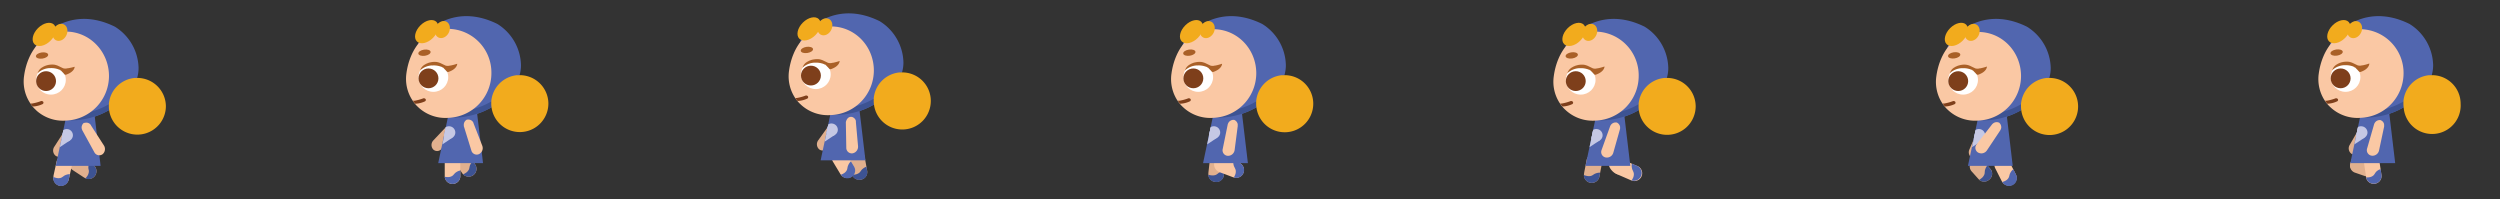 <svg id="Layer_1" data-name="Layer 1" xmlns="http://www.w3.org/2000/svg" viewBox="0 0 904.24 72"><rect x="0" y="0" width="904.24" height="72" fill="#333333" stroke="none"/><defs><style>.cls-1{fill:#e1b08e;}.cls-2{fill:#3d5393;}.cls-3{fill:#fac8a4;}.cls-4{fill:#5166af;}.cls-5{fill:#f2ab1d;}.cls-6{fill:#c5c8e4;}.cls-7{fill:#7e3f1b;}.cls-8{fill:#a96027;}.cls-9{fill:#fff;}</style></defs><path class="cls-1" d="M856.51,57.82l-1,3.27c-.35,1.12-1.83,1.64-3.33,1.16s-2.33-1.64-2.09-2.72a.74.74,0,0,1,0-.14l1-3.27c.35-1.11,1.85-1.63,3.33-1.16a3.44,3.44,0,0,1,1.72,1.19A1.91,1.91,0,0,1,856.51,57.82Z"/><path class="cls-1" d="M853.47,57l3.85,1.33a2.68,2.68,0,0,1,1.45,3.49,2.71,2.71,0,0,1-3.12,1.9l-.17,0-3.85-1.33a2.68,2.68,0,0,1-1.44-3.49,3,3,0,0,1,1.34-1.64A2.36,2.36,0,0,1,853.47,57Z"/><path class="cls-2" d="M855.71,58.21l1.77.4a2.86,2.86,0,0,1-1.09,5.53,6.81,6.81,0,0,0,.41-1.35,3.36,3.36,0,0,0,0-.95s0,0,0,0h0a2.33,2.33,0,0,0-.16-.63c-.14-.3-.34-.56-.51-.86a2.87,2.87,0,0,1-.21-.51A4.25,4.25,0,0,1,855.71,58.21Z"/><path class="cls-3" d="M860.67,58.67l.69,4.55a2.82,2.82,0,0,1-5.55,1,1.29,1.29,0,0,1,0-.19l-.68-4.55a2.83,2.83,0,0,1,2.37-3.22,2.89,2.89,0,0,1,2.1.52A2.81,2.81,0,0,1,860.67,58.67Z"/><path class="cls-4" d="M861.05,61.17l.31,2a2.82,2.82,0,0,1-5.55,1,6.05,6.05,0,0,0,1.41-.1,2.9,2.9,0,0,0,.89-.37h0a2,2,0,0,0,.51-.42c.23-.27.4-.58.61-.88a2,2,0,0,1,.39-.43A3.76,3.76,0,0,1,861.05,61.17Z"/><path class="cls-1" d="M850.54,55.64a2,2,0,0,0,2.93-.87l4-8.29v0a2.42,2.42,0,0,0-.76-2.52l-.07,0-.1,0-.16,0a2.05,2.05,0,0,0-1.38.15,1.61,1.61,0,0,0-.46.34,1.29,1.29,0,0,0-.19.21l-.17.25,0,.06-4.38,7.57A2.42,2.42,0,0,0,850.54,55.64Z"/><polygon class="cls-4" points="866.33 59 850.12 59 851.57 52.12 852.22 49.04 852.23 49 852.88 45.95 852.9 45.8 854.15 39.92 864.06 39.92 866.33 59"/><path class="cls-4" d="M880.06,23.61c0,10.26-12.71,19-24.26,19s-17-19.5-12-29c.11-.22.41-.26.6-.38a27.42,27.42,0,0,0,5.72-4.66c4.69-2.68,12-4.53,21.37.08l0,0A18,18,0,0,1,880.06,23.61Z"/><path class="cls-2" d="M879.54,27.15c-1.33,4.7-5.23,8.85-10.14,11.65a28,28,0,0,1-13.6,3.76c-9,0-14.29-11.76-13.87-21.48.36,9.23,5.53,19.36,13.87,19.36a27.89,27.89,0,0,0,13.54-3.74,22.21,22.21,0,0,0,9.39-9.51C879,27.17,879.27,27.15,879.54,27.15Z"/><path class="cls-4" d="M850.08,8.51a27.42,27.42,0,0,1-5.72,4.66A21.64,21.64,0,0,1,850.08,8.51Z"/><path class="cls-5" d="M890,37.48A10.32,10.32,0,0,1,869.4,38.8a9.54,9.54,0,0,1-.09-1.32q0-.39,0-.78a10.33,10.33,0,0,1,9.39-9.51c.27,0,.54,0,.81,0h.1A10.32,10.32,0,0,1,890,37.48Z"/><path class="cls-3" d="M869.36,26.52a16.17,16.17,0,0,1-15.55,16.1A14.39,14.39,0,0,1,843.13,39l-.18-.17a13.85,13.85,0,0,1-1-1l0,0-.14-.18a11.94,11.94,0,0,1-.83-1.08,14.17,14.17,0,0,1-2.3-9.92c1.19-8.73,6.58-16.09,15.16-16.09A15.83,15.83,0,0,1,869.36,26.52Z"/><ellipse class="cls-5" cx="851.62" cy="10.69" rx="3.21" ry="2.57" transform="translate(454.98 764.39) rotate(-62.96)"/><ellipse class="cls-5" cx="845.95" cy="11.45" rx="5" ry="3.21" transform="translate(239.67 601.53) rotate(-45)"/><path class="cls-6" d="M855.29,49.76l-.25.17-3.47,2.3.64-3s0,0,0,0l0,0,.65-3.06.23.35Z"/><path class="cls-6" d="M853.22,47.73a2.2,2.2,0,0,1-1,1.44l.65-3.06V46a1.46,1.46,0,0,1,.22.43A2.19,2.19,0,0,1,853.22,47.73Z"/><path class="cls-6" d="M856.27,48.34A2.29,2.29,0,0,1,855,49.93a2.27,2.27,0,0,1-2.83-.72s0,0,0,0l0,0,.65-3.06,0-.16a2.16,2.16,0,0,1,1.6-.28A2.26,2.26,0,0,1,856.27,48.34Z"/><path class="cls-7" d="M845.33,36.66a9.29,9.29,0,0,1-2.48.76,9.67,9.67,0,0,1-1.07.1,11.94,11.94,0,0,1-.83-1.08l.6,0a17.3,17.3,0,0,0,3.05-.81.81.81,0,0,1,1,.21A.59.59,0,0,1,845.33,36.66Z"/><ellipse class="cls-8" cx="845.15" cy="19.08" rx="2.24" ry="1.12" transform="translate(6.57 125.94) rotate(-8.56)"/><ellipse class="cls-9" cx="848.37" cy="27.9" rx="5.37" ry="5.32"/><path class="cls-8" d="M852.1,24.63A6.26,6.26,0,0,0,851,24a7.13,7.13,0,0,1,.78.26Z"/><ellipse class="cls-7" cx="846.6" cy="28.34" rx="3.6" ry="3.58"/><path class="cls-8" d="M853.88,26a.62.62,0,0,1-.63-.12l-.31-.33h0a4.37,4.37,0,0,0-.47-.49l-.36-.39-.31-.33A7.13,7.13,0,0,0,851,24a2.89,2.89,0,0,0-.45-.14,7.41,7.41,0,0,0-2.4-.27l-.23,0a1.6,1.6,0,0,0-.23,0,6.83,6.83,0,0,0-3.86,1.56l-.29.29,0,0,0,0a3.57,3.57,0,0,1,1.59-2.09,6.58,6.58,0,0,1,2.84-1,7,7,0,0,1,1.65,0,6.84,6.84,0,0,1,1.28.39l0,0,1.84.89a2.75,2.75,0,0,0,1.62,0l.2,0a19.15,19.15,0,0,0,2.42-.66S857.06,24.89,853.88,26Z"/><path class="cls-3" d="M857.77,56.3a2,2,0,0,1-1.59-2.61l2.56-8.87s0,0,0,0a1.57,1.57,0,0,1,.13-.24A2.11,2.11,0,0,1,861,43.44a.14.14,0,0,0,.07,0,.19.19,0,0,0,.09.05l.13.08a2,2,0,0,1,.92,1,1.44,1.44,0,0,1,.12.56,1.31,1.31,0,0,1,0,.28c0,.1,0,.2,0,.3a.14.14,0,0,1,0,.07l-1.82,8.55A2.42,2.42,0,0,1,857.77,56.3Z"/><path class="cls-1" d="M717.29,58.12,720,61.19a2.67,2.67,0,0,1-.47,3.74,2.71,2.71,0,0,1-3.66.1,1.36,1.36,0,0,1-.12-.12L713,61.84a2.69,2.69,0,0,1,.48-3.74,3,3,0,0,1,2-.76A2.36,2.36,0,0,1,717.29,58.12Z"/><path class="cls-2" d="M718.81,59.86,720,61.22a2.66,2.66,0,0,1-.5,3.72,2.7,2.7,0,0,1-3.64.11A7.26,7.26,0,0,0,717,64.2a3.27,3.27,0,0,0,.57-.77h0a2.09,2.09,0,0,0,.24-.6c.07-.33.06-.66.1-1a1.94,1.94,0,0,1,.13-.54A4.1,4.1,0,0,1,718.81,59.86Z"/><path class="cls-3" d="M726.75,58.4,729,62.85a2.82,2.82,0,1,1-4.91,2.77.87.87,0,0,1-.11-.18L721.73,61a3,3,0,0,1,1.1-4,2.7,2.7,0,0,1,2.19-.11A3.21,3.21,0,0,1,726.75,58.4Z"/><path class="cls-4" d="M728.21,61.23l.94,1.84a2.82,2.82,0,0,1-4.92,2.76,6,6,0,0,0,1.3-.55,2.77,2.77,0,0,0,.73-.63s0,0,0,0h0a2.18,2.18,0,0,0,.35-.57c.13-.32.18-.68.29-1a2.58,2.58,0,0,1,.23-.54A3.89,3.89,0,0,1,728.21,61.23Z"/><path class="cls-1" d="M713.42,57.22a2,2,0,0,0,2.8-1.21l3-8.73v0a2.06,2.06,0,0,0,0-.27,2.1,2.1,0,0,0-1.09-2.14l-.07,0a.22.22,0,0,1-.11,0h-.15a2,2,0,0,0-1.35.32,1.53,1.53,0,0,0-.43.38l-.16.23c0,.09-.09.18-.13.28a.09.09,0,0,0,0,.06l-3.44,8A2.41,2.41,0,0,0,713.42,57.22Z"/><polygon class="cls-4" points="728 60 711.79 60 713.25 53.12 713.9 50.04 713.91 50 714.55 46.95 714.58 46.8 715.83 40.92 725.74 40.92 728 60"/><path class="cls-4" d="M741.74,24.61c0,10.26-12.71,19-24.26,19s-17-19.5-12.05-29c.12-.22.41-.26.6-.38a27.14,27.14,0,0,0,5.72-4.66c4.69-2.68,12-4.53,21.37.08l0,0A18,18,0,0,1,741.74,24.61Z"/><path class="cls-2" d="M741.22,28.15C739.88,32.85,736,37,731.08,39.8a28,28,0,0,1-13.61,3.76c-9,0-14.28-11.76-13.86-21.48.36,9.23,5.53,19.36,13.86,19.36A27.93,27.93,0,0,0,731,37.7a22.27,22.27,0,0,0,9.39-9.51C740.68,28.17,741,28.15,741.22,28.15Z"/><path class="cls-4" d="M711.75,9.51A27.14,27.14,0,0,1,706,14.17,22,22,0,0,1,711.75,9.51Z"/><path class="cls-5" d="M751.64,38.48a10.32,10.32,0,0,1-20.56,1.32,9.54,9.54,0,0,1-.09-1.32q0-.39,0-.78a10.33,10.33,0,0,1,9.39-9.51c.27,0,.54,0,.81,0h.1A10.32,10.32,0,0,1,751.64,38.48Z"/><path class="cls-3" d="M731,27.52a16.17,16.17,0,0,1-15.55,16.1A14.37,14.37,0,0,1,704.81,40l-.18-.17a13.85,13.85,0,0,1-1-1l0,0-.14-.18a11.94,11.94,0,0,1-.83-1.08,14.12,14.12,0,0,1-2.3-9.92c1.18-8.73,6.57-16.09,15.16-16.09S731,18.64,731,27.52Z"/><ellipse class="cls-5" cx="713.3" cy="11.69" rx="3.21" ry="2.57" transform="translate(378.65 641.72) rotate(-62.96)"/><ellipse class="cls-5" cx="707.63" cy="12.45" rx="5" ry="3.21" transform="translate(198.45 504.01) rotate(-45)"/><path class="cls-6" d="M717,50.76l-.24.17-3.47,2.3.63-3s0,0,0,0l0,0,.65-3.06.23.35Z"/><path class="cls-6" d="M714.89,48.73a2.18,2.18,0,0,1-1,1.44l.65-3.06V47a1.75,1.75,0,0,1,.22.43A2.18,2.18,0,0,1,714.89,48.73Z"/><path class="cls-6" d="M718,49.34a2.29,2.29,0,0,1-1.23,1.59,2.29,2.29,0,0,1-2.84-.72s0,0,0,0l0,0,.65-3.06,0-.16a2.18,2.18,0,0,1,1.61-.28A2.27,2.27,0,0,1,718,49.34Z"/><path class="cls-7" d="M707,37.66a9.22,9.22,0,0,1-2.47.76,9.67,9.67,0,0,1-1.07.1,11.94,11.94,0,0,1-.83-1.08l.6,0a17,17,0,0,0,3-.81.81.81,0,0,1,1,.21A.59.59,0,0,1,707,37.66Z"/><ellipse class="cls-8" cx="706.82" cy="20.08" rx="2.24" ry="1.12" transform="translate(4.88 105.37) rotate(-8.56)"/><ellipse class="cls-9" cx="710.05" cy="28.9" rx="5.37" ry="5.32"/><path class="cls-8" d="M713.78,25.63a6.32,6.32,0,0,0-1.1-.59,8.1,8.1,0,0,1,.79.26Z"/><ellipse class="cls-7" cx="708.28" cy="29.34" rx="3.6" ry="3.58"/><path class="cls-8" d="M715.56,27a.62.62,0,0,1-.63-.12l-.31-.33h0a4.37,4.37,0,0,0-.47-.49l-.36-.39-.31-.33a8.1,8.1,0,0,0-.79-.26,2.89,2.89,0,0,0-.45-.14,7.35,7.35,0,0,0-2.39-.27l-.23,0a1.6,1.6,0,0,0-.23,0,6.76,6.76,0,0,0-3.86,1.56l-.29.29,0,0,0,0a3.55,3.55,0,0,1,1.58-2.09,6.63,6.63,0,0,1,2.85-1,5.12,5.12,0,0,1,2.92.4l0,0,1.85.89a2.75,2.75,0,0,0,1.62,0l.2,0a19.47,19.47,0,0,0,2.41-.66S718.74,25.89,715.56,27Z"/><path class="cls-3" d="M715.46,55.17a2,2,0,0,1-.51-3l5.66-7.3s0,0,0,0l.21-.17a2.09,2.09,0,0,1,2.39-.26l0,.05.07.08a1.27,1.27,0,0,1,.1.12,2.13,2.13,0,0,1,.47,1.31,1.67,1.67,0,0,1-.1.57,1.39,1.39,0,0,1-.1.26l-.16.26a.09.09,0,0,1,0,.06l-4.85,7.28A2.43,2.43,0,0,1,715.46,55.17Z"/><path class="cls-1" d="M579.42,59.07l-.9,4.69a2.82,2.82,0,1,1-5.58-.86l0-.21.91-4.69a2.86,2.86,0,0,1,3.32-2.34,2.72,2.72,0,0,1,1.8,1.22A2.94,2.94,0,0,1,579.42,59.07Z"/><path class="cls-2" d="M578.78,62.45l-.35,1.78a2.86,2.86,0,0,1-5.56-.92,6.82,6.82,0,0,0,1.36.37,3.77,3.77,0,0,0,.95,0s0,0,0,0h0a2,2,0,0,0,.61-.19c.3-.14.56-.35.85-.52a2,2,0,0,1,.5-.23A4.05,4.05,0,0,1,578.78,62.45Z"/><path class="cls-3" d="M587.31,57.93l4.6,2a2.83,2.83,0,1,1-2,5.27l-.2-.08-4.6-2a3,3,0,0,1-1.7-3.81A2.72,2.72,0,0,1,585,57.83,3.17,3.17,0,0,1,587.31,57.93Z"/><path class="cls-4" d="M590.24,59.19l1.9.82a2.82,2.82,0,0,1-2,5.26,6.49,6.49,0,0,0,.66-1.25,3.5,3.5,0,0,0,.16-.95s0,0,0,0h0a1.85,1.85,0,0,0-.09-.66,9.32,9.32,0,0,0-.42-1,2.26,2.26,0,0,1-.17-.56A3.83,3.83,0,0,1,590.24,59.19Z"/><path class="cls-3" d="M587.81,61.2l-1.76,1.62c-.6.55-1.93.07-3-1.08s-1.4-2.4-.9-3a.23.23,0,0,1,.07-.07L584,57.05c.6-.55,1.94-.06,3,1.08a4.59,4.59,0,0,1,1,1.76A1.27,1.27,0,0,1,587.81,61.2Z"/><path class="cls-1" d="M587.32,55.72a2,2,0,0,0,.34-3l-6.07-7h0l-.21-.17a2.14,2.14,0,0,0-2.41-.11l-.05,0a.24.24,0,0,1-.06.09s-.06.07-.09.12a2.06,2.06,0,0,0-.39,1.34,1.4,1.4,0,0,0,.12.55,2.06,2.06,0,0,0,.12.26l.17.25a.15.15,0,0,0,0,.06l5.27,7A2.42,2.42,0,0,0,587.32,55.72Z"/><polygon class="cls-4" points="589.68 60 573.47 60 574.92 53.12 575.57 50.04 575.58 50 576.23 46.95 576.26 46.8 577.5 40.92 587.42 40.92 589.68 60"/><path class="cls-4" d="M603.41,24.61c0,10.26-12.71,19-24.25,19s-17-19.5-12-29c.11-.22.41-.26.6-.38a27.42,27.42,0,0,0,5.72-4.66c4.69-2.68,12-4.53,21.37.08l0,0A18,18,0,0,1,603.41,24.61Z"/><path class="cls-2" d="M602.9,28.15c-1.34,4.7-5.23,8.85-10.15,11.65a28,28,0,0,1-13.6,3.76c-9,0-14.28-11.76-13.86-21.48.35,9.23,5.53,19.36,13.86,19.36A28,28,0,0,0,592.7,37.7a22.27,22.27,0,0,0,9.39-9.51C602.36,28.17,602.63,28.15,602.9,28.15Z"/><path class="cls-4" d="M573.43,9.51a27.42,27.42,0,0,1-5.72,4.66A21.81,21.81,0,0,1,573.43,9.51Z"/><path class="cls-5" d="M613.32,38.48a10.33,10.33,0,0,1-20.57,1.32,11.41,11.41,0,0,1-.08-1.32q0-.39,0-.78a10.32,10.32,0,0,1,9.39-9.51c.27,0,.54,0,.81,0h.1A10.32,10.32,0,0,1,613.32,38.48Z"/><path class="cls-3" d="M592.71,27.52a16.17,16.17,0,0,1-15.55,16.1A14.39,14.39,0,0,1,566.48,40l-.18-.17a12,12,0,0,1-1-1l0,0-.14-.18a11.94,11.94,0,0,1-.83-1.08A14.12,14.12,0,0,1,562,27.52c1.19-8.73,6.58-16.09,15.16-16.09A15.83,15.83,0,0,1,592.71,27.52Z"/><ellipse class="cls-5" cx="574.98" cy="11.69" rx="3.21" ry="2.57" transform="translate(303.2 518.52) rotate(-62.96)"/><ellipse class="cls-5" cx="569.3" cy="12.45" rx="5" ry="3.21" transform="translate(157.94 406.2) rotate(-45)"/><path class="cls-6" d="M578.64,50.76l-.25.17-3.47,2.3.64-3s0,0,0,0l0,0,.65-3.06.23.35Z"/><path class="cls-6" d="M576.57,48.73a2.16,2.16,0,0,1-1,1.44l.65-3.06,0-.08a1.72,1.72,0,0,1,.21.43A2.19,2.19,0,0,1,576.57,48.73Z"/><path class="cls-6" d="M579.62,49.34a2.23,2.23,0,0,1-1.23,1.59,2.14,2.14,0,0,1-1.44.18,2.18,2.18,0,0,1-1.39-.9s0,0,0,0l0,0,.65-3.06,0-.16a2.16,2.16,0,0,1,1.6-.28A2.26,2.26,0,0,1,579.62,49.34Z"/><path class="cls-7" d="M568.68,37.66a9.29,9.29,0,0,1-2.48.76,9.5,9.5,0,0,1-1.06.1,11.94,11.94,0,0,1-.83-1.08l.6,0a17.22,17.22,0,0,0,3-.81.81.81,0,0,1,1,.21A.59.59,0,0,1,568.68,37.66Z"/><ellipse class="cls-8" cx="568.5" cy="20.08" rx="2.24" ry="1.12" transform="translate(3.34 84.8) rotate(-8.56)"/><ellipse class="cls-9" cx="571.73" cy="28.9" rx="5.37" ry="5.32"/><path class="cls-8" d="M575.46,25.63a6.32,6.32,0,0,0-1.1-.59,8.1,8.1,0,0,1,.79.26Z"/><ellipse class="cls-7" cx="569.95" cy="29.34" rx="3.6" ry="3.58"/><path class="cls-8" d="M577.23,27a.62.62,0,0,1-.63-.12l-.3-.33h0a4.37,4.37,0,0,0-.47-.49l-.36-.39-.31-.33a8.1,8.1,0,0,0-.79-.26,2.89,2.89,0,0,0-.45-.14,7.41,7.41,0,0,0-2.4-.27l-.23,0a1.6,1.6,0,0,0-.23,0,6.83,6.83,0,0,0-3.86,1.56l-.29.29,0,0,0,0a3.57,3.57,0,0,1,1.59-2.09,6.63,6.63,0,0,1,2.84-1,7,7,0,0,1,1.65,0,6.84,6.84,0,0,1,1.28.39l0,0,1.85.89a2.71,2.71,0,0,0,1.61,0l.2,0a19.15,19.15,0,0,0,2.42-.66S580.42,25.89,577.23,27Z"/><path class="cls-3" d="M580.7,56.94a2,2,0,0,1-1.41-2.7l3.13-8.69v0l.14-.23a2.13,2.13,0,0,1,2.2-1l.07,0,.09.06.13.08a2.17,2.17,0,0,1,.85,1.1,1.52,1.52,0,0,1,.08.57,1.32,1.32,0,0,1,0,.28c0,.1,0,.19-.06.3a.64.64,0,0,1,0,.07l-2.38,8.41A2.42,2.42,0,0,1,580.7,56.94Z"/><path class="cls-1" d="M442.11,55.39l-.24,2.44c-.08.83-1.4,1.38-3,1.22s-2.64-.88-2.66-1.67a.21.21,0,0,1,0-.11l.24-2.44c.08-.82,1.41-1.37,3-1.22a4.36,4.36,0,0,1,1.94.64A1.32,1.32,0,0,1,442.11,55.39Z"/><path class="cls-1" d="M443.23,58.46l-.54,4.74a2.82,2.82,0,1,1-5.63-.43,1.49,1.49,0,0,1,0-.21l.54-4.74a2.89,2.89,0,0,1,3.14-2.6,2.77,2.77,0,0,1,1.88,1.08A3,3,0,0,1,443.23,58.46Z"/><path class="cls-2" d="M442.84,61.88l-.21,1.79a2.65,2.65,0,0,1-3.09,2.13A2.69,2.69,0,0,1,437,63.19a7.25,7.25,0,0,0,1.39.26,3.33,3.33,0,0,0,1-.09h0a1.82,1.82,0,0,0,.6-.23,8.76,8.76,0,0,0,.81-.59,2.23,2.23,0,0,1,.48-.26A4,4,0,0,1,442.84,61.88Z"/><path class="cls-3" d="M443.14,57l4.69,1.76a2.83,2.83,0,1,1-1.78,5.36l-.21-.07-4.69-1.76a3,3,0,0,1-1.88-3.73A2.72,2.72,0,0,1,440.82,57,3.2,3.2,0,0,1,443.14,57Z"/><path class="cls-4" d="M446.13,58.11l1.93.73a2.82,2.82,0,0,1-1.8,5.35,5.54,5.54,0,0,0,.6-1.28,2.85,2.85,0,0,0,.12-1s0,0,0,0h0a1.87,1.87,0,0,0-.12-.65,10.61,10.61,0,0,0-.47-1,2.76,2.76,0,0,1-.19-.55A3.82,3.82,0,0,1,446.13,58.11Z"/><path class="cls-3" d="M445.3,58.16l-1.86,1.51c-.63.51-1.93-.05-2.92-1.27s-1.24-2.49-.71-3a.46.46,0,0,1,.07-.07l1.86-1.51c.63-.5,1.94.07,2.92,1.28a4.35,4.35,0,0,1,.92,1.82A1.27,1.27,0,0,1,445.3,58.16Z"/><path class="cls-1" d="M439.86,57a2,2,0,0,0,2.4-1.89l.69-9.21v0a1.12,1.12,0,0,0,0-.27,2.11,2.11,0,0,0-1.6-1.79h-.18l-.16,0a2,2,0,0,0-1.22.65,1.59,1.59,0,0,0-.31.48c0,.09-.07.18-.1.27s0,.19-.06.3a.17.17,0,0,0,0,.07L438,54.25A2.44,2.44,0,0,0,439.86,57Z"/><polygon class="cls-4" points="451.36 59 435.14 59 436.6 52.12 437.25 49.04 437.26 49 437.9 45.95 437.93 45.8 439.18 39.92 449.09 39.92 451.36 59"/><path class="cls-4" d="M465.09,23.61c0,10.26-12.71,19-24.26,19s-17-19.5-12-29c.11-.22.41-.26.59-.38a26.87,26.87,0,0,0,5.72-4.66c4.7-2.68,12-4.53,21.37.08l0,0A17.94,17.94,0,0,1,465.09,23.61Z"/><path class="cls-2" d="M464.57,27.15c-1.34,4.7-5.23,8.85-10.14,11.65a28,28,0,0,1-13.6,3.76c-9,0-14.29-11.76-13.87-21.48.36,9.23,5.53,19.36,13.87,19.36a27.89,27.89,0,0,0,13.54-3.74,22.21,22.21,0,0,0,9.39-9.51C464,27.17,464.3,27.15,464.57,27.15Z"/><path class="cls-4" d="M435.1,8.51a26.87,26.87,0,0,1-5.72,4.66A22,22,0,0,1,435.1,8.51Z"/><path class="cls-5" d="M475,37.48a10.32,10.32,0,0,1-20.56,1.32,9.54,9.54,0,0,1-.09-1.32q0-.39,0-.78a10.33,10.33,0,0,1,9.39-9.51c.27,0,.54,0,.81,0h.1A10.32,10.32,0,0,1,475,37.48Z"/><path class="cls-3" d="M454.39,26.52a16.17,16.17,0,0,1-15.55,16.1A14.37,14.37,0,0,1,428.16,39l-.18-.17a13.85,13.85,0,0,1-1-1l0,0-.14-.18a11.94,11.94,0,0,1-.83-1.08,14.17,14.17,0,0,1-2.3-9.92c1.19-8.73,6.58-16.09,15.16-16.09S454.39,17.64,454.39,26.52Z"/><ellipse class="cls-5" cx="436.65" cy="10.69" rx="3.21" ry="2.57" transform="translate(228.64 394.77) rotate(-62.96)"/><ellipse class="cls-5" cx="430.98" cy="11.45" rx="5" ry="3.21" transform="translate(118.13 308.1) rotate(-45)"/><path class="cls-6" d="M440.32,49.76l-.25.17-3.47,2.3.64-3s0,0,0,0l0,0,.65-3.06.23.35Z"/><path class="cls-6" d="M438.24,47.73a2.18,2.18,0,0,1-1,1.44l.65-3.06V46a1.46,1.46,0,0,1,.22.43A2.11,2.11,0,0,1,438.24,47.73Z"/><path class="cls-6" d="M441.3,48.34a2.29,2.29,0,0,1-1.23,1.59,2.27,2.27,0,0,1-2.83-.72s0,0,0,0l0,0,.65-3.06,0-.16a2.16,2.16,0,0,1,1.6-.28A2.26,2.26,0,0,1,441.3,48.34Z"/><path class="cls-7" d="M430.36,36.66a9.29,9.29,0,0,1-2.48.76,9.67,9.67,0,0,1-1.07.1,11.94,11.94,0,0,1-.83-1.08l.6,0a17.3,17.3,0,0,0,3.05-.81.81.81,0,0,1,1,.21A.6.6,0,0,1,430.36,36.66Z"/><ellipse class="cls-8" cx="430.18" cy="19.08" rx="2.24" ry="1.12" transform="translate(1.95 64.21) rotate(-8.56)"/><ellipse class="cls-9" cx="433.4" cy="27.9" rx="5.37" ry="5.32"/><path class="cls-8" d="M437.13,24.63A6.64,6.64,0,0,0,436,24c.26.07.51.16.78.26Z"/><ellipse class="cls-7" cx="431.63" cy="28.34" rx="3.6" ry="3.58"/><path class="cls-8" d="M438.91,26a.62.62,0,0,1-.63-.12l-.31-.33h0a4.37,4.37,0,0,0-.47-.49l-.36-.39-.31-.33c-.27-.1-.52-.19-.78-.26a2.89,2.89,0,0,0-.45-.14,7.41,7.41,0,0,0-2.4-.27l-.23,0a1.6,1.6,0,0,0-.23,0,6.83,6.83,0,0,0-3.86,1.56l-.29.29,0,0,0,0a3.57,3.57,0,0,1,1.59-2.09,6.54,6.54,0,0,1,2.84-1,7,7,0,0,1,1.65,0,6.84,6.84,0,0,1,1.28.39l0,0,1.84.89a2.75,2.75,0,0,0,1.62,0l.2,0a18.55,18.55,0,0,0,2.41-.66S442.09,24.89,438.91,26Z"/><path class="cls-3" d="M444.05,56.36a2,2,0,0,1-1.8-2.47l1.84-9s0,0,0,0,.06-.12.11-.25a2.14,2.14,0,0,1,2-1.29l.07,0,.1,0,.14.06a2.09,2.09,0,0,1,1,1,1.55,1.55,0,0,1,.17.54,2.64,2.64,0,0,1,0,.29c0,.09,0,.19,0,.3s0,.05,0,.07l-1.12,8.67A2.42,2.42,0,0,1,444.05,56.36Z"/><path class="cls-1" d="M312.77,56.9l.85,4.71a2.82,2.82,0,1,1-5.52,1.2c0-.07,0-.13-.05-.2l-.84-4.71a2.87,2.87,0,0,1,2.26-3.38,2.77,2.77,0,0,1,2.12.49A3,3,0,0,1,312.77,56.9Z"/><path class="cls-2" d="M313.38,60.3l.31,1.78A2.65,2.65,0,0,1,311.34,65a2.68,2.68,0,0,1-3.16-1.78,6.66,6.66,0,0,0,1.4-.15,3.46,3.46,0,0,0,.89-.36h0a2,2,0,0,0,.51-.39,9.27,9.27,0,0,0,.6-.8,2.87,2.87,0,0,1,.39-.39A4.13,4.13,0,0,1,313.38,60.3Z"/><path class="cls-3" d="M306.14,55.63l2.58,4.29A2.82,2.82,0,1,1,304,63a1.13,1.13,0,0,1-.12-.18l-2.58-4.29a3,3,0,0,1,.83-4.09,2.74,2.74,0,0,1,2.18-.26A3.25,3.25,0,0,1,306.14,55.63Z"/><path class="cls-4" d="M307.78,58.36l1.07,1.77a2.82,2.82,0,0,1-4.73,3.08,5.94,5.94,0,0,0,1.26-.63,3,3,0,0,0,.69-.68h0v0a1.9,1.9,0,0,0,.31-.58c.11-.34.14-.69.22-1a2.39,2.39,0,0,1,.2-.55A3.76,3.76,0,0,1,307.78,58.36Z"/><path class="cls-1" d="M296.28,54a2,2,0,0,0,3-.59l4.81-7.88,0,0s0-.12.09-.25a2.12,2.12,0,0,0-.61-2.33l-.07,0a.26.26,0,0,1-.1,0l-.15,0a2.07,2.07,0,0,0-1.39,0,1.47,1.47,0,0,0-.49.29,1.24,1.24,0,0,0-.21.19,2.51,2.51,0,0,0-.19.24l0,.06-5.09,7.11A2.44,2.44,0,0,0,296.28,54Z"/><polygon class="cls-4" points="313.03 58 296.82 58 298.28 51.12 298.93 48.04 298.94 48 299.58 44.95 299.61 44.8 300.86 38.92 310.77 38.92 313.03 58"/><path class="cls-4" d="M326.77,22.61c0,10.26-12.71,19-24.26,19s-17-19.5-12.05-29c.12-.22.41-.26.6-.38a27.14,27.14,0,0,0,5.72-4.66c4.69-2.68,12-4.53,21.37.08l0,0A18,18,0,0,1,326.77,22.61Z"/><path class="cls-2" d="M326.25,26.15C324.91,30.85,321,35,316.11,37.8a28,28,0,0,1-13.61,3.76c-9,0-14.28-11.76-13.86-21.48.36,9.23,5.53,19.36,13.86,19.36a27.93,27.93,0,0,0,13.55-3.74,22.27,22.27,0,0,0,9.39-9.51C325.71,26.17,326,26.15,326.25,26.15Z"/><path class="cls-4" d="M296.78,7.51a27.14,27.14,0,0,1-5.72,4.66A22,22,0,0,1,296.78,7.51Z"/><path class="cls-5" d="M336.67,36.48a10.32,10.32,0,0,1-20.56,1.32,9.54,9.54,0,0,1-.09-1.32q0-.39,0-.78a10.33,10.33,0,0,1,9.39-9.51c.27,0,.54,0,.81,0h.1A10.32,10.32,0,0,1,336.67,36.48Z"/><path class="cls-3" d="M316.07,25.52a16.17,16.17,0,0,1-15.55,16.1A14.36,14.36,0,0,1,289.84,38l-.18-.17a13.85,13.85,0,0,1-1-1l0,0-.14-.18a11.94,11.94,0,0,1-.83-1.08,14.17,14.17,0,0,1-2.31-9.92c1.19-8.73,6.58-16.09,15.17-16.09S316.07,16.64,316.07,25.52Z"/><ellipse class="cls-5" cx="298.33" cy="9.69" rx="3.21" ry="2.57" transform="translate(154.09 271.01) rotate(-62.96)"/><ellipse class="cls-5" cx="292.65" cy="10.45" rx="5" ry="3.21" transform="translate(78.32 210) rotate(-45)"/><path class="cls-6" d="M302,48.76l-.25.17-3.46,2.3.63-3s0,0,0,0l0,0,.64-3.06.24.35Z"/><path class="cls-6" d="M299.92,46.73a2.18,2.18,0,0,1-1,1.44l.64-3.06,0-.08a2.3,2.3,0,0,1,.33,1.7Z"/><path class="cls-6" d="M303,47.34a2.27,2.27,0,0,1-1.24,1.59,2.12,2.12,0,0,1-1.43.18,2.18,2.18,0,0,1-1.4-.9s0,0,0,0l0,0,.64-3.06,0-.16a2.18,2.18,0,0,1,1.61-.28A2.27,2.27,0,0,1,303,47.34Z"/><path class="cls-7" d="M292,35.66a9.33,9.33,0,0,1-2.47.76,9.67,9.67,0,0,1-1.07.1,11.94,11.94,0,0,1-.83-1.08l.6,0a17.22,17.22,0,0,0,3-.81.81.81,0,0,1,1,.21A.59.59,0,0,1,292,35.66Z"/><ellipse class="cls-8" cx="291.85" cy="18.08" rx="2.24" ry="1.12" transform="translate(0.56 43.62) rotate(-8.56)"/><ellipse class="cls-9" cx="295.08" cy="26.9" rx="5.37" ry="5.32"/><path class="cls-8" d="M298.81,23.63a6.32,6.32,0,0,0-1.1-.59,8.1,8.1,0,0,1,.79.26Z"/><ellipse class="cls-7" cx="293.31" cy="27.34" rx="3.6" ry="3.58"/><path class="cls-8" d="M300.59,25a.62.62,0,0,1-.63-.12l-.31-.33h0a4.37,4.37,0,0,0-.47-.49l-.36-.39-.31-.33a8.1,8.1,0,0,0-.79-.26,2.89,2.89,0,0,0-.45-.14,7.35,7.35,0,0,0-2.39-.27l-.23,0a1.6,1.6,0,0,0-.23,0,6.83,6.83,0,0,0-3.87,1.56l-.28.29,0,0,0,0a3.51,3.51,0,0,1,1.58-2.09,6.63,6.63,0,0,1,2.85-1,6.92,6.92,0,0,1,1.64,0,6.84,6.84,0,0,1,1.28.39l0,0,1.85.89a2.75,2.75,0,0,0,1.62,0l.19,0a19.15,19.15,0,0,0,2.42-.66S303.77,23.89,300.59,25Z"/><path class="cls-3" d="M308.38,55.46a2,2,0,0,1-2.28-2l-.16-9.23v0a1.6,1.6,0,0,1,.05-.27c.15-.52.58-1.6,1.7-1.7h.08l.1,0,.15,0a2.07,2.07,0,0,1,1.19.73,1.57,1.57,0,0,1,.28.49,2.76,2.76,0,0,1,.08.27,2.91,2.91,0,0,1,0,.31.2.2,0,0,1,0,.07l.78,8.71A2.44,2.44,0,0,1,308.38,55.46Z"/><path class="cls-1" d="M165.47,55.39l-.25,2.44c-.08.83-1.4,1.38-3,1.22s-2.64-.88-2.66-1.67a.41.41,0,0,1,0-.11l.24-2.44c.09-.82,1.41-1.37,3-1.22a4.4,4.4,0,0,1,1.95.64A1.32,1.32,0,0,1,165.47,55.39Z"/><path class="cls-1" d="M169.12,55.45l2.68,3.95a2.82,2.82,0,1,1-4.55,3.34,1.77,1.77,0,0,1-.12-.17l-2.68-4a2.89,2.89,0,0,1,.69-4,2.74,2.74,0,0,1,2.13-.4A3,3,0,0,1,169.12,55.45Z"/><path class="cls-2" d="M171.06,58.3l1,1.5a2.86,2.86,0,0,1-4.58,3.28,6.75,6.75,0,0,0,1.22-.7,3.31,3.31,0,0,0,.66-.69h0a2.11,2.11,0,0,0,.31-.57,9.8,9.8,0,0,0,.22-1,2.33,2.33,0,0,1,.2-.52A4,4,0,0,1,171.06,58.3Z"/><path class="cls-3" d="M166.49,58.48v5a2.82,2.82,0,1,1-5.63.21,1.48,1.48,0,0,1,0-.21v-5a3,3,0,0,1,2.82-3.07,2.7,2.7,0,0,1,2,.9A3.18,3.18,0,0,1,166.49,58.48Z"/><path class="cls-4" d="M166.49,61.67v2.07a2.82,2.82,0,0,1-5.63.2,5.93,5.93,0,0,0,1.4.11,3,3,0,0,0,.94-.23h0a2,2,0,0,0,.57-.34c.27-.23.48-.52.73-.78a2.6,2.6,0,0,1,.45-.37A3.84,3.84,0,0,1,166.49,61.67Z"/><path class="cls-3" d="M166.38,56.8l-1.86,1.51c-.63.51-1.93-.05-2.92-1.27s-1.24-2.49-.71-3l.07-.07,1.86-1.51c.63-.5,1.94.07,2.92,1.28a4.35,4.35,0,0,1,.92,1.82A1.27,1.27,0,0,1,166.38,56.8Z"/><path class="cls-1" d="M156.64,54a2,2,0,0,0,3.05-.16l5.87-7.13a0,0,0,0,1,0,0s.06-.12.13-.24a2.13,2.13,0,0,0-.28-2.39l-.07,0-.09,0a.91.91,0,0,0-.14-.07,2.06,2.06,0,0,0-1.38-.17,1.71,1.71,0,0,0-.53.22,1.19,1.19,0,0,0-.23.16c-.07.07-.15.13-.22.21a.12.12,0,0,0,0,0l-6,6.34A2.42,2.42,0,0,0,156.64,54Z"/><polygon class="cls-4" points="174.71 59 158.5 59 159.95 52.12 160.6 49.04 160.61 49 161.26 45.95 161.29 45.8 162.53 39.92 172.44 39.92 174.71 59"/><path class="cls-4" d="M188.44,23.61c0,10.26-12.71,19-24.26,19s-17-19.5-12-29c.11-.22.41-.26.6-.38a27.42,27.42,0,0,0,5.72-4.66c4.69-2.68,12-4.53,21.37.08l0,0A18,18,0,0,1,188.44,23.61Z"/><path class="cls-2" d="M187.93,27.15c-1.34,4.7-5.24,8.85-10.15,11.65a28,28,0,0,1-13.6,3.76c-9,0-14.28-11.76-13.87-21.48.36,9.23,5.53,19.36,13.87,19.36a27.89,27.89,0,0,0,13.54-3.74,22.24,22.24,0,0,0,9.4-9.51C187.39,27.17,187.66,27.15,187.93,27.15Z"/><path class="cls-4" d="M158.46,8.51a27.42,27.42,0,0,1-5.72,4.66A21.81,21.81,0,0,1,158.46,8.51Z"/><path class="cls-5" d="M198.35,37.48a10.33,10.33,0,0,1-20.57,1.32,9.54,9.54,0,0,1-.09-1.32q0-.39,0-.78a10.34,10.34,0,0,1,9.4-9.51c.27,0,.54,0,.81,0H188A10.33,10.33,0,0,1,198.35,37.48Z"/><path class="cls-3" d="M177.74,26.52a16.17,16.17,0,0,1-15.55,16.1A14.39,14.39,0,0,1,151.51,39l-.18-.17a13.85,13.85,0,0,1-1-1l0,0-.14-.18c-.29-.35-.57-.71-.82-1.08A14.12,14.12,0,0,1,147,26.52c1.19-8.73,6.58-16.09,15.16-16.09A15.83,15.83,0,0,1,177.74,26.52Z"/><ellipse class="cls-5" cx="160.01" cy="10.69" rx="3.21" ry="2.57" transform="translate(77.75 148.35) rotate(-62.96)"/><ellipse class="cls-5" cx="154.33" cy="11.45" rx="5" ry="3.21" transform="translate(37.1 112.48) rotate(-45)"/><path class="cls-6" d="M163.67,49.76l-.25.17L160,52.23l.64-3s0,0,0,0l0,0,.65-3.06.23.35Z"/><path class="cls-6" d="M161.6,47.73a2.2,2.2,0,0,1-1,1.44l.65-3.06V46a1.46,1.46,0,0,1,.22.43A2.19,2.19,0,0,1,161.6,47.73Z"/><path class="cls-6" d="M164.65,48.34a2.23,2.23,0,0,1-1.23,1.59,2.14,2.14,0,0,1-1.44.18,2.18,2.18,0,0,1-1.39-.9s0,0,0,0l0,0,.65-3.06,0-.16a2.16,2.16,0,0,1,1.6-.28A2.26,2.26,0,0,1,164.65,48.34Z"/><path class="cls-7" d="M153.71,36.66a9.29,9.29,0,0,1-2.48.76,9.67,9.67,0,0,1-1.07.1c-.29-.35-.57-.71-.82-1.08l.6,0a17.45,17.45,0,0,0,3-.81.81.81,0,0,1,1,.21A.59.59,0,0,1,153.71,36.66Z"/><ellipse class="cls-8" cx="153.53" cy="19.08" rx="2.24" ry="1.12" transform="translate(-1.13 23.05) rotate(-8.56)"/><ellipse class="cls-9" cx="156.75" cy="27.9" rx="5.37" ry="5.32"/><path class="cls-8" d="M160.49,24.63a6.32,6.32,0,0,0-1.1-.59,8.1,8.1,0,0,1,.79.26Z"/><ellipse class="cls-7" cx="154.98" cy="28.34" rx="3.6" ry="3.58"/><path class="cls-8" d="M162.26,26a.62.62,0,0,1-.63-.12l-.31-.33h0a5.42,5.42,0,0,0-.46-.49l-.36-.39-.31-.33a8.1,8.1,0,0,0-.79-.26,2.89,2.89,0,0,0-.45-.14,7.41,7.41,0,0,0-2.4-.27l-.23,0a1.6,1.6,0,0,0-.23,0,6.83,6.83,0,0,0-3.86,1.56l-.29.29,0,0,0,0a3.57,3.57,0,0,1,1.59-2.09,6.63,6.63,0,0,1,2.84-1,7,7,0,0,1,1.65,0,6.84,6.84,0,0,1,1.28.39l0,0,1.84.89a2.75,2.75,0,0,0,1.62,0l.2,0a19.15,19.15,0,0,0,2.42-.66S165.45,24.89,162.26,26Z"/><path class="cls-3" d="M173.25,55.74a2,2,0,0,1-2.76-1.3l-2.73-8.82v0s0-.13,0-.27a2.1,2.1,0,0,1,1.16-2.1l.07,0a.15.15,0,0,0,.11,0h.15a2.08,2.08,0,0,1,1.34.37,1.42,1.42,0,0,1,.41.4,1.88,1.88,0,0,1,.16.23l.12.29s0,0,0,.06l3.17,8.15A2.41,2.41,0,0,1,173.25,55.74Z"/><path class="cls-1" d="M27.14,56.39l-.24,2.44c-.08.83-1.4,1.38-3,1.22s-2.64-.88-2.66-1.67a.21.21,0,0,1,0-.11l.24-2.44c.08-.82,1.41-1.37,3-1.22a4.36,4.36,0,0,1,1.94.64A1.32,1.32,0,0,1,27.14,56.39Z"/><path class="cls-1" d="M29.48,56.86l4,2.61a2.82,2.82,0,1,1-2.91,4.83l-.18-.1-4-2.62a2.88,2.88,0,0,1-.9-4,2.77,2.77,0,0,1,1.81-1.2A3,3,0,0,1,29.48,56.86Z"/><path class="cls-2" d="M32.36,58.74l1.51,1a2.86,2.86,0,0,1-3,4.8,6.79,6.79,0,0,0,.86-1.12,3.33,3.33,0,0,0,.34-.89s0,0,0,0h0a2,2,0,0,0,.07-.64c0-.33-.12-.65-.17-1a2.53,2.53,0,0,1,0-.55A4.18,4.18,0,0,1,32.36,58.74Z"/><path class="cls-3" d="M26,59.86,24.9,64.75a3,3,0,0,1-3.42,2.41,2.93,2.93,0,0,1-2.13-3.4,1.66,1.66,0,0,1,0-.22l1.07-4.89a3,3,0,0,1,3.42-2.4,2.74,2.74,0,0,1,1.76,1.31A3.26,3.26,0,0,1,26,59.86Z"/><path class="cls-4" d="M25.29,63l-.44,2a2.82,2.82,0,0,1-5.55-1,5.7,5.7,0,0,0,1.35.41,3.09,3.09,0,0,0,1,0h0a1.74,1.74,0,0,0,.63-.21,8.54,8.54,0,0,0,.88-.6,2.86,2.86,0,0,1,.52-.27A3.9,3.9,0,0,1,25.29,63Z"/><path class="cls-3" d="M28.05,57.8,26.2,59.31c-.63.51-1.94-.05-2.92-1.27s-1.25-2.49-.71-3a.23.23,0,0,1,.07-.07l1.86-1.51c.62-.5,1.93.07,2.91,1.28a4.38,4.38,0,0,1,.93,1.82A1.27,1.27,0,0,1,28.05,57.8Z"/><path class="cls-1" d="M20.08,56.31a2,2,0,0,0,3-.74l4.43-8.1v0s0-.13.08-.26a2.11,2.11,0,0,0-.72-2.29l-.07,0-.1,0-.15,0a2.07,2.07,0,0,0-1.39.09,1.57,1.57,0,0,0-.48.31,1.89,1.89,0,0,0-.2.2l-.18.25,0,.06-4.73,7.35A2.43,2.43,0,0,0,20.08,56.31Z"/><polygon class="cls-4" points="36.39 60 20.17 60 21.63 53.12 22.28 50.04 22.29 50 22.93 46.95 22.96 46.8 24.21 40.92 34.12 40.92 36.39 60"/><path class="cls-4" d="M50.12,24.61c0,10.26-12.71,19-24.26,19s-17-19.5-12-29c.12-.22.41-.26.6-.38a26.87,26.87,0,0,0,5.72-4.66c4.69-2.68,12-4.53,21.37.08l0,0A18,18,0,0,1,50.12,24.61Z"/><path class="cls-2" d="M49.6,28.15C48.26,32.85,44.37,37,39.46,39.8a28,28,0,0,1-13.6,3.76c-9,0-14.29-11.76-13.87-21.48.36,9.23,5.53,19.36,13.87,19.36A27.89,27.89,0,0,0,39.4,37.7a22.21,22.21,0,0,0,9.39-9.51C49.06,28.17,49.33,28.15,49.6,28.15Z"/><path class="cls-4" d="M20.13,9.51a26.87,26.87,0,0,1-5.72,4.66A22,22,0,0,1,20.13,9.51Z"/><path class="cls-5" d="M60,38.48A10.32,10.32,0,0,1,39.46,39.8a9.54,9.54,0,0,1-.09-1.32q0-.39,0-.78a10.33,10.33,0,0,1,9.39-9.51c.27,0,.54,0,.81,0h.1A10.32,10.32,0,0,1,60,38.48Z"/><path class="cls-3" d="M39.42,27.52a16.17,16.17,0,0,1-15.55,16.1A14.37,14.37,0,0,1,13.19,40L13,39.79a13.85,13.85,0,0,1-1-1l0,0-.14-.18A11.94,11.94,0,0,1,11,37.44a14.17,14.17,0,0,1-2.3-9.92c1.18-8.73,6.57-16.09,15.16-16.09S39.42,18.64,39.42,27.52Z"/><ellipse class="cls-5" cx="21.68" cy="11.69" rx="3.21" ry="2.57" transform="translate(1.41 25.69) rotate(-62.96)"/><ellipse class="cls-5" cx="16.01" cy="12.45" rx="5" ry="3.21" transform="translate(-4.12 14.97) rotate(-45)"/><path class="cls-6" d="M25.35,50.76l-.25.17-3.47,2.3.64-3s0,0,0,0l0,0,.65-3.06.23.35Z"/><path class="cls-6" d="M23.27,48.73a2.18,2.18,0,0,1-1,1.44l.65-3.06V47a1.75,1.75,0,0,1,.22.43A2.11,2.11,0,0,1,23.27,48.73Z"/><path class="cls-6" d="M26.33,49.34a2.29,2.29,0,0,1-1.23,1.59,2.27,2.27,0,0,1-2.83-.72s0,0,0,0l0,0,.65-3.06L23,47a2.16,2.16,0,0,1,1.6-.28A2.26,2.26,0,0,1,26.33,49.34Z"/><path class="cls-7" d="M15.38,37.66a9.11,9.11,0,0,1-2.47.76,9.67,9.67,0,0,1-1.07.1A11.94,11.94,0,0,1,11,37.44l.6,0a17.3,17.3,0,0,0,3.05-.81.8.8,0,0,1,1,.21A.59.59,0,0,1,15.38,37.66Z"/><ellipse class="cls-8" cx="15.21" cy="20.08" rx="2.24" ry="1.12" transform="translate(-2.82 2.49) rotate(-8.56)"/><ellipse class="cls-9" cx="18.43" cy="28.9" rx="5.37" ry="5.32"/><path class="cls-8" d="M22.16,25.63a6.32,6.32,0,0,0-1.1-.59,8.1,8.1,0,0,1,.79.26Z"/><ellipse class="cls-7" cx="16.66" cy="29.34" rx="3.6" ry="3.58"/><path class="cls-8" d="M23.94,27a.62.62,0,0,1-.63-.12L23,26.52h0a4.37,4.37,0,0,0-.47-.49l-.36-.39-.31-.33a8.1,8.1,0,0,0-.79-.26,3.15,3.15,0,0,0-.44-.14,7.41,7.41,0,0,0-2.4-.27l-.23,0a1.6,1.6,0,0,0-.23,0,6.79,6.79,0,0,0-3.86,1.56l-.29.29,0,0,0,0a3.57,3.57,0,0,1,1.59-2.09,6.54,6.54,0,0,1,2.84-1,7,7,0,0,1,1.65,0,6.52,6.52,0,0,1,1.27.39l0,0,1.85.89a2.75,2.75,0,0,0,1.62,0l.2,0A19,19,0,0,0,27,24.14S27.12,25.89,23.94,27Z"/><path class="cls-3" d="M37.11,55.77a2,2,0,0,1-3-.73L29.7,47a0,0,0,0,0,0,0s0-.13-.08-.26a2.12,2.12,0,0,1,.72-2.3l.07,0,.1,0,.15,0a2,2,0,0,1,1.38.09,1.57,1.57,0,0,1,.48.31,1.89,1.89,0,0,1,.2.2l.18.25,0,.06,4.74,7.35A2.43,2.43,0,0,1,37.11,55.77Z"/></svg>
